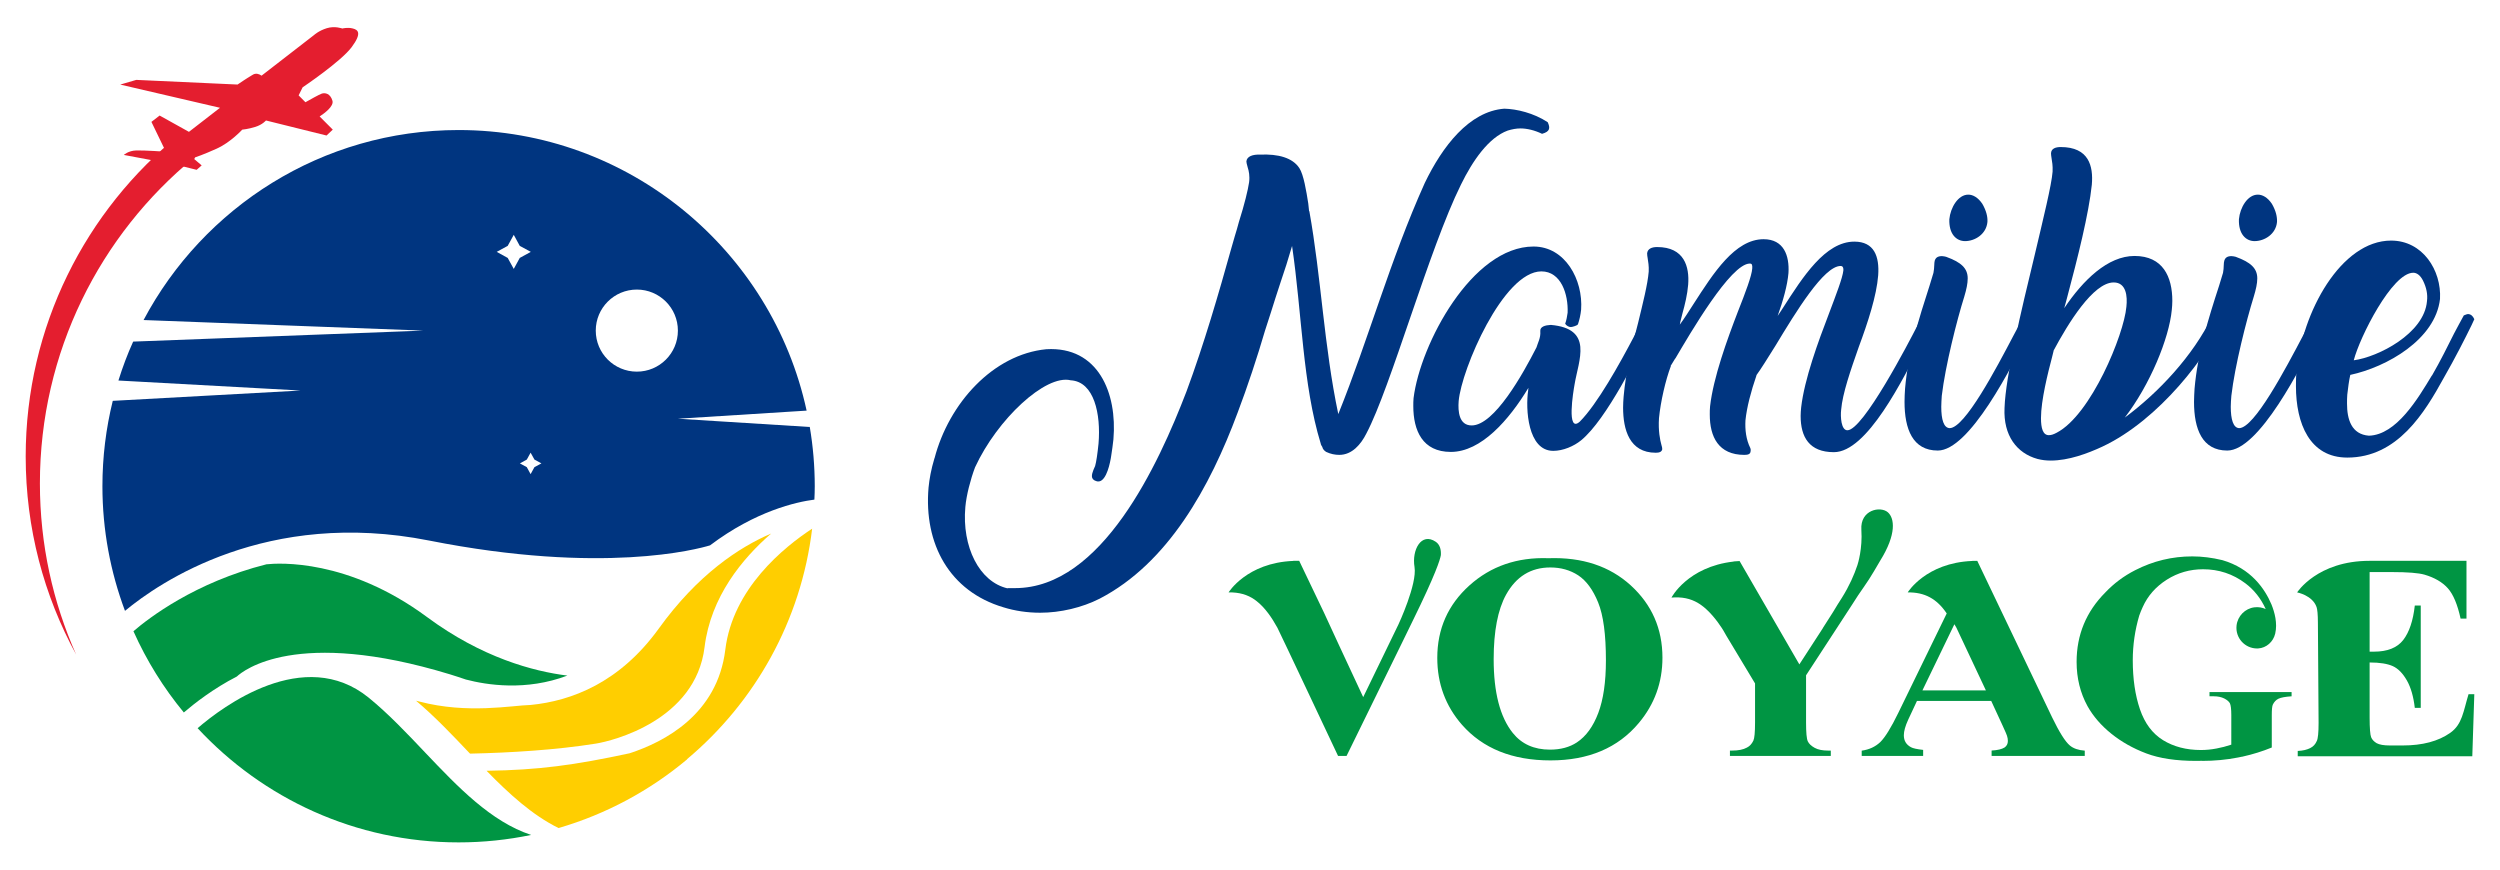 <?xml version="1.0" encoding="utf-8"?>
<!-- Generator: Adobe Illustrator 16.0.0, SVG Export Plug-In . SVG Version: 6.00 Build 0)  -->
<!DOCTYPE svg PUBLIC "-//W3C//DTD SVG 1.1//EN" "http://www.w3.org/Graphics/SVG/1.1/DTD/svg11.dtd">
<svg version="1.1" id="Calque_1" xmlns="http://www.w3.org/2000/svg" xmlns:xlink="http://www.w3.org/1999/xlink" x="0px" y="0px"
	 width="184px" height="64px" viewBox="0 0 184 64" enable-background="new 0 0 184 64" xml:space="preserve">
<g>
	<g>
		<g>
			<g>
				<path fill="#003580" d="M96.289,14.981l0.059,0.556h0.019c0.876,4.874,1.077,9.947,2.131,14.939
					c2.247-5.568,3.797-11.298,6.364-17.006c1.293-2.687,3.263-5.271,5.848-5.471c0.914,0.02,2.168,0.317,3.203,0.996
					c0.199,0.437,0.16,0.695-0.418,0.854c-0.538-0.259-1.095-0.397-1.591-0.397c-0.301,0-0.617,0.06-0.937,0.158
					c-1.411,0.517-2.585,2.228-3.441,3.979c-2.348,4.734-5.17,14.937-6.962,18.319c-0.397,0.795-1.054,1.571-1.989,1.571
					c-0.317,0-0.637-0.061-0.973-0.22c-0.159-0.1-0.259-0.239-0.278-0.358c-0.042-0.059-0.12-0.198-0.12-0.258
					c-1.332-4.357-1.374-9.527-2.108-14.54c-0.259,0.896-0.559,1.85-0.876,2.765c-0.22,0.676-0.456,1.392-0.676,2.108l-0.437,1.352
					c-0.559,1.911-1.293,4.139-2.011,6.027c-2.047,5.51-5.132,11.098-10.163,13.708c-1.293,0.656-2.885,1.034-4.375,1.034
					c-0.957,0-1.872-0.139-2.707-0.4c-3.958-1.174-5.869-4.656-5.51-8.813c0.062-0.617,0.18-1.313,0.438-2.167v0.021
					c1.055-4.058,4.315-7.657,8.234-8.036c3.8-0.22,5.231,3.201,4.934,6.642c-0.042,0.358-0.1,0.837-0.161,1.192
					c-0.02,0.062-0.02,0.201-0.039,0.24c-0.12,0.656-0.437,1.868-1.074,1.631c-0.437-0.141-0.317-0.496-0.199-0.814l0.119-0.278
					v0.018c0.1-0.355,0.181-0.934,0.259-1.689c0.181-2.168-0.317-4.554-2.047-4.655c-1.849-0.456-5.41,2.865-7.042,6.406
					c-0.336,0.896-0.637,2.048-0.714,2.925c-0.259,2.905,1.013,5.508,3.122,5.987l-0.021-0.022h0.56
					c6.383,0,10.561-9.129,12.61-14.461c1.291-3.479,2.387-7.26,3.302-10.542l0.258-0.896c0.098-0.336,0.217-0.695,0.298-1.032
					c0.417-1.313,0.676-2.39,0.757-2.946c0.058-0.456-0.021-0.834-0.101-1.074c-0.081-0.259-0.1-0.417-0.1-0.457
					c0.039-0.377,0.479-0.516,0.996-0.497c1.371-0.061,2.406,0.239,2.903,0.993C95.949,12.854,96.149,14.086,96.289,14.981z"/>
				<path fill="#003580" d="M116.111,23.893c-0.062,0.08-0.398,0.178-0.495,0.178c-0.139,0-0.301-0.078-0.419-0.239
					c0.096-0.278,0.141-0.537,0.18-0.815c0.056-1.352-0.478-3.043-1.931-3.043c-2.806,0-5.888,7.221-6.088,9.549
					c-0.058,0.755,0.022,1.789,0.957,1.789c1.669,0,3.779-3.799,4.772-5.747c0.082-0.3,0.319-0.698,0.28-1.173
					c-0.043-0.359,0.377-0.459,0.775-0.479c1.57,0.139,2.086,0.776,2.169,1.61c0.078,0.856-0.278,1.892-0.418,2.745
					c-0.099,0.537-0.617,3.66,0.379,2.765c1.291-1.293,2.943-4.275,3.978-6.244c0.295-0.637,0.618-1.254,0.834-1.613
					c0.101-0.039,0.201-0.059,0.301-0.059c0.234,0,0.375,0.158,0.473,0.378l-0.194,0.437c-1.096,2.208-3.421,6.942-5.294,8.475
					c-0.535,0.437-1.332,0.776-2.05,0.776c-1.889,0-2.046-3.104-1.848-4.436c0-0.061,0-0.019,0.019-0.2
					c-1.43,2.367-3.48,4.714-5.708,4.714c-2.089,0-2.764-1.571-2.764-3.382c0-0.159,0-0.398,0.019-0.576
					c0.498-3.997,4.317-11.159,8.831-11.159c2.329,0,3.66,2.448,3.501,4.656c-0.041,0.376-0.119,0.734-0.235,1.074L116.111,23.893z"
					/>
				<path fill="#003580" d="M135.57,19.596c-0.022,0-0.039-0.02-0.1-0.02c-1.235,0-3.283,3.363-4.796,5.869
					c-0.573,0.915-1.052,1.691-1.413,2.186l0.022-0.02c-0.418,1.213-0.718,2.368-0.817,3.322c-0.039,0.697,0.043,1.412,0.36,2.05
					c0.017,0.06,0.039,0.1,0.017,0.238c-0.017,0.198-0.177,0.259-0.455,0.259c-1.908,0-2.548-1.332-2.548-2.965
					c0-0.178,0-0.437,0.022-0.614c0.239-2.108,1.251-4.896,2.046-6.962c0.558-1.413,1.019-2.626,1.058-3.185
					c0.017-0.258-0.022-0.356-0.178-0.356c-1.413,0-4.4,5.151-5.49,7.001v-0.02l-0.34,0.557h0.02
					c-0.397,1.054-0.754,2.606-0.876,3.838c-0.062,0.935,0.078,1.612,0.178,1.969c0.042,0.12,0.062,0.24,0.062,0.319
					c-0.039,0.198-0.217,0.26-0.479,0.26c-1.931,0-2.403-1.691-2.403-3.324c0-0.259,0.017-0.537,0.039-0.815
					c0.155-1.789,0.618-3.739,1.073-5.449c0.34-1.413,0.695-2.785,0.773-3.741c0.022-0.417-0.039-0.734-0.078-0.993
					c-0.022-0.139-0.039-0.22-0.039-0.359c0.039-0.339,0.356-0.458,0.734-0.458c2.009,0,2.388,1.453,2.287,2.766
					c-0.056,0.716-0.239,1.472-0.418,2.109c-0.101,0.456-0.139,0.476-0.197,0.834c0.337-0.459,0.677-0.996,1.032-1.552
					c1.436-2.228,3.026-4.734,5.134-4.734c1.492,0,1.908,1.213,1.831,2.487c-0.078,0.915-0.4,2.05-0.796,3.162
					c0.14-0.22,0.239-0.359,0.379-0.575c1.468-2.29,3.12-4.896,5.267-4.896c1.453,0,1.854,1.077,1.753,2.486
					c-0.116,1.494-0.757,3.463-1.43,5.271c-0.601,1.711-1.196,3.422-1.295,4.616c-0.062,0.517,0,1.511,0.455,1.511
					c1.157,0.02,4.557-6.525,5.153-7.697c0-0.021,0.043-0.099,0.06-0.119l0.062-0.12h-0.022c0.122-0.259,0.2-0.439,0.5-0.439
					c0.239,0,0.396,0.162,0.495,0.378l-0.596,1.194c-1.591,3.162-4.216,8.415-6.642,8.415c-1.813,0-2.447-1.113-2.447-2.666
					c0-0.178,0.017-0.437,0.039-0.637c0.239-2.069,1.252-4.834,2.047-6.901c0.54-1.433,0.995-2.606,1.057-3.163
					C135.687,19.754,135.647,19.637,135.57,19.596z"/>
				<path fill="#003580" d="M142.297,20.113c0.04-0.219,0.062-0.417,0.062-0.557c0-0.178,0.022-0.297,0.039-0.378
					c0.1-0.339,0.456-0.378,0.834-0.278c1.096,0.398,1.591,0.834,1.591,1.591c0,0.378-0.094,0.815-0.256,1.352
					c-0.539,1.71-1.39,5.073-1.652,7.282c-0.017,0.258-0.038,0.595-0.038,0.815c0,0.935,0.178,1.552,0.617,1.571
					c1.112,0,3.421-4.375,4.712-6.842c0.339-0.637,0.601-1.135,0.795-1.452c0.123-0.061,0.224-0.1,0.301-0.1
					c0.2,0,0.355,0.158,0.495,0.397l-0.217,0.417c-1.553,3.223-4.656,9.229-6.961,9.229c-1.852,0-2.446-1.591-2.446-3.58
					c0-0.317,0.017-0.657,0.039-0.974c0.217-2.587,0.996-5.093,1.808-7.599l0.278-0.915V20.113z M146.275,16.333
					c-0.079,0.896-0.913,1.413-1.647,1.413c-0.64,0-1.196-0.517-1.157-1.61c0.083-0.857,0.641-1.811,1.396-1.811
					c0.333,0,0.712,0.201,1.032,0.676C146.196,15.518,146.297,15.957,146.275,16.333z"/>
				<path fill="#003580" d="M162.849,23.236c0.316-0.339,0.595-0.22,0.856,0.159c-1.117,2.665-4.774,7.519-8.993,9.487
					c-1.076,0.499-2.467,1.016-3.778,1.016c-0.356,0-0.657-0.04-0.974-0.12c-1.515-0.418-2.525-1.711-2.426-3.759
					c0.077-2.327,1.229-7.162,2.208-11.2c0.656-2.785,1.252-5.19,1.329-6.186c0.022-0.437-0.039-0.755-0.077-0.993
					c-0.022-0.139-0.039-0.259-0.039-0.359c0.017-0.359,0.355-0.458,0.712-0.458c2.069,0,2.409,1.392,2.292,2.766
					c-0.223,2.148-1.035,5.369-1.83,8.353c-0.084,0.359-0.101,0.34-0.201,0.738c1.392-2.07,3.205-3.841,5.174-3.841
					c2.087,0,2.781,1.532,2.781,3.304c0,0.217-0.017,0.437-0.038,0.656c-0.201,2.128-1.613,5.53-3.461,7.936
					c2.448-1.811,5.032-4.536,6.442-7.479L162.849,23.236z M151.133,25.823l0.018-0.022l-0.118,0.479
					c-0.3,1.135-0.817,3.182-0.817,4.495c0,0.737,0.139,1.254,0.579,1.254c0.178,0,0.356-0.062,0.578-0.181
					c2.525-1.313,4.951-7.219,5.129-9.268c0.084-0.756,0-1.792-0.935-1.792C154.056,20.789,152.207,23.812,151.133,25.823z"/>
				<path fill="#003580" d="M163.61,20.113c0.039-0.219,0.056-0.417,0.056-0.557c0-0.178,0.022-0.297,0.045-0.378
					c0.096-0.339,0.456-0.378,0.834-0.278c1.09,0.398,1.591,0.834,1.591,1.591c0,0.378-0.1,0.815-0.262,1.352
					c-0.533,1.71-1.39,5.073-1.646,7.282c-0.022,0.258-0.044,0.595-0.044,0.815c0,0.935,0.184,1.552,0.617,1.571
					c1.115,0,3.421-4.375,4.718-6.842c0.335-0.637,0.595-1.135,0.795-1.452c0.117-0.061,0.218-0.1,0.295-0.1
					c0.2,0,0.361,0.158,0.501,0.397l-0.223,0.417c-1.55,3.223-4.65,9.229-6.96,9.229c-1.852,0-2.447-1.591-2.447-3.58
					c0-0.317,0.022-0.657,0.039-0.974c0.223-2.587,0.996-5.093,1.813-7.599l0.278-0.915V20.113z M167.588,16.333
					c-0.078,0.896-0.918,1.413-1.652,1.413c-0.634,0-1.192-0.517-1.151-1.61c0.077-0.857,0.635-1.811,1.391-1.811
					c0.339,0,0.718,0.201,1.035,0.676C167.51,15.518,167.604,15.957,167.588,16.333z"/>
				<path fill="#003580" d="M172.76,33.678c-2.766,0-3.778-2.506-3.778-5.251c0-0.336,0-0.675,0.038-1.032v0.02
					c0.379-4.437,3.282-9.708,6.965-9.708c2.326,0,3.716,2.188,3.6,4.297c-0.339,2.982-3.918,5.013-6.604,5.588
					c-0.1,0.437-0.161,0.935-0.221,1.452c-0.019,0.2-0.019,0.459-0.019,0.656c0,1.155,0.317,2.267,1.612,2.367
					c2.026-0.058,3.617-2.745,4.635-4.437v0.021c0.634-1.095,1.19-2.227,1.63-3.103c0.201-0.398,0.518-0.954,0.718-1.333
					c0.14-0.061,0.256-0.1,0.295-0.1c0.238,0,0.378,0.158,0.479,0.378l-0.201,0.437c-0.477,0.977-1.212,2.428-2.046,3.88
					C178.449,30.376,176.462,33.678,172.76,33.678z M177.614,20.074c-1.552,0-3.938,4.734-4.378,6.444
					c1.791-0.239,5.194-1.969,5.39-4.355c0.062-0.498-0.038-0.996-0.294-1.514C178.132,20.252,177.87,20.074,177.614,20.074z"/>
			</g>
		</g>
		<g>
			<g>
				<path fill="#009543" d="M103.145,47.398l-4.038,8.238h-0.626c0,0-4.266-9.052-4.442-9.388l-0.028-0.057
					c-0.016-0.027-0.035-0.06-0.052-0.087c-0.316-0.576-0.832-1.368-1.478-1.867c0,0-0.001,0-0.001-0.001
					c-0.017-0.014-0.033-0.026-0.051-0.037c-0.025-0.021-0.05-0.037-0.077-0.058c-0.002-0.001-0.003-0.003-0.004-0.004
					c-0.541-0.38-1.167-0.55-1.923-0.538c0,0,1.333-2.178,4.757-2.315l0.004-0.009h0.434l1.819,3.803l1.106,2.396l1.786,3.835
					l2.599-5.361c0.001-0.001,1.387-2.971,1.178-4.22c-0.209-1.242,0.493-2.581,1.565-1.852c0.304,0.209,0.398,0.57,0.375,0.979
					c-0.054,0.331-0.385,1.403-2.059,4.813L103.145,47.398z"/>
				<path fill="#009543" d="M113.967,41.084c2.485-0.085,4.504,0.584,6.059,2.002c1.55,1.416,2.33,3.188,2.33,5.322
					c0,1.82-0.581,3.423-1.738,4.803c-1.533,1.834-3.703,2.755-6.5,2.755c-2.811,0-4.982-0.878-6.518-2.624
					c-1.21-1.387-1.816-3.026-1.816-4.922c0-2.134,0.787-3.908,2.365-5.332C109.724,41.671,111.663,41.001,113.967,41.084z
					 M114.104,41.765c-1.431,0-2.517,0.666-3.26,2.01c-0.604,1.098-0.91,2.682-0.91,4.742c0,2.444,0.469,4.257,1.406,5.427
					c0.652,0.815,1.563,1.229,2.737,1.229c0.791,0,1.449-0.181,1.979-0.531c0.679-0.449,1.202-1.173,1.577-2.165
					s0.563-2.282,0.563-3.877c0-1.9-0.188-3.315-0.572-4.259c-0.384-0.942-0.876-1.609-1.469-1.998
					C115.564,41.959,114.876,41.765,114.104,41.765z"/>
				<path fill="#009543" d="M138.376,41.276l-0.457,0.778c-0.235,0.398-0.487,0.789-0.753,1.167
					c-0.254,0.352-0.538,0.782-0.853,1.284l-3.387,5.197v3.474c0,0.74,0.042,1.206,0.129,1.387c0.084,0.178,0.249,0.335,0.501,0.476
					c0.249,0.139,0.578,0.204,0.998,0.204h0.192v0.394h-7.423v-0.394h0.154c0.466,0,0.829-0.072,1.097-0.222
					c0.2-0.099,0.355-0.267,0.472-0.506c0.083-0.174,0.125-0.616,0.125-1.337v-2.878l-2.111-3.509
					c-0.136-0.237-0.223-0.388-0.243-0.425l-0.035-0.054c-0.015-0.031-0.036-0.058-0.054-0.087c-0.362-0.551-0.935-1.303-1.61-1.755
					c-0.001,0-0.001,0-0.001-0.001c-0.021-0.013-0.034-0.025-0.055-0.033c-0.024-0.018-0.056-0.037-0.081-0.05
					c-0.001-0.001-0.003-0.002-0.004-0.003c-0.566-0.34-1.204-0.464-1.957-0.402c0,0,1.172-2.263,4.574-2.651l0.004-0.009
					l0.033-0.003l0.327-0.021l0.075-0.005l4.399,7.606l1.729-2.666l-0.004-0.004l0.751-1.176c0.123-0.196,0.236-0.379,0.337-0.556
					l0.331-0.521c0.543-0.873,0.892-1.672,1.129-2.382c0.035-0.107,0.385-1.218,0.291-2.606c-0.098-1.468,1.406-1.762,1.953-1.281
					C139.429,38.132,139.614,39.292,138.376,41.276z"/>
				<path fill="#009543" d="M153.438,55.248v0.389h-6.856v-0.398c0.435-0.021,0.751-0.099,0.951-0.222
					c0.163-0.113,0.246-0.271,0.246-0.482c0-0.125-0.02-0.253-0.065-0.386c-0.018-0.064-0.127-0.328-0.343-0.79l-0.818-1.771h-5.464
					l-0.649,1.388c-0.211,0.46-0.318,0.842-0.318,1.139c0,0.402,0.174,0.69,0.525,0.88c0.146,0.083,0.444,0.146,0.896,0.197v0.445
					h-4.522v-0.389c0.554-0.075,1.008-0.29,1.369-0.632c0.354-0.349,0.798-1.064,1.324-2.148l3.564-7.319
					c-0.727-1.086-1.629-1.567-2.871-1.548c0,0,1.328-2.178,4.753-2.315l0.005-0.009h0.362l5.504,11.51
					c0.534,1.102,0.968,1.797,1.312,2.083C152.602,55.086,152.966,55.214,153.438,55.248z M146.162,50.814l-2.174-4.622
					c-0.046-0.077-0.094-0.158-0.146-0.247l-2.352,4.869H146.162z"/>
				<path fill="#009543" d="M168.661,50.936v0.311c-0.458,0.031-0.776,0.089-0.961,0.176c-0.179,0.086-0.318,0.231-0.417,0.43
					c-0.055,0.108-0.08,0.372-0.08,0.788v2.375c-0.687,0.282-1.4,0.503-2.135,0.667c0.001,0.001,0.002,0.002,0.002,0.003
					c-0.038,0.007-0.068,0.011-0.098,0.014c-0.087,0.021-0.166,0.04-0.248,0.051c-0.854,0.169-1.738,0.25-2.652,0.251v-0.007
					c-0.144,0.005-0.289,0.007-0.436,0.007c-1.476,0-2.7-0.185-3.672-0.552c-0.971-0.367-1.832-0.854-2.576-1.454
					c-0.744-0.599-1.329-1.276-1.749-2.027c-0.53-0.968-0.801-2.053-0.801-3.256c0-1.988,0.705-3.694,2.114-5.109h-0.001
					c0.624-0.658,1.356-1.21,2.204-1.641c1.318-0.675,2.716-1.013,4.2-1.013c0.712,0,1.445,0.092,2.208,0.275
					c2.114,0.613,3.13,2.115,3.613,3.254c0.241,0.594,0.455,1.392,0.279,2.154c-0.141,0.598-0.646,1.058-1.259,1.092
					c-0.023,0.001-0.049,0.002-0.075,0.002c-0.896,0-1.61-0.775-1.511-1.687c0.077-0.696,0.626-1.257,1.314-1.342
					c0.302-0.036,0.587,0.015,0.833,0.128c-0.355-0.78-0.854-1.411-1.5-1.896c-0.915-0.688-1.954-1.033-3.113-1.033
					c-0.967,0-1.856,0.254-2.668,0.768c-0.811,0.516-1.4,1.183-1.773,2.015c-0.094,0.202-0.18,0.415-0.255,0.626
					c-0.315,1.068-0.476,2.167-0.476,3.293c0,1.369,0.175,2.568,0.527,3.6c0.352,1.032,0.916,1.791,1.703,2.278
					c0.78,0.479,1.708,0.724,2.785,0.724c0.373,0,0.758-0.035,1.153-0.112c0.351-0.063,0.71-0.158,1.084-0.282V52.64
					c0-0.454-0.038-0.741-0.102-0.876c-0.07-0.131-0.209-0.248-0.416-0.356c-0.214-0.107-0.467-0.161-0.768-0.161h-0.319v-0.311
					H168.661z M157.127,46.541c0.036-0.212,0.081-0.413,0.135-0.616C157.208,46.128,157.163,46.329,157.127,46.541z"/>
				<path fill="#009543" d="M182.109,51.093l-0.148,4.569h-12.848V55.27c0.385-0.018,0.697-0.09,0.943-0.225
					c0.201-0.099,0.356-0.267,0.46-0.508c0.087-0.167,0.132-0.616,0.132-1.334l-0.05-7.363c0-0.626-0.044-1.008-0.098-1.159
					c-0.303-0.869-1.431-1.08-1.431-1.08s1.485-2.324,5.329-2.324h7.135v4.254H181.1c-0.227-1.038-0.539-1.787-0.941-2.237
					c-0.406-0.451-0.978-0.783-1.715-0.999c-0.433-0.125-1.236-0.191-2.421-0.191h-1.619v5.858h0.316
					c0.992,0,1.709-0.284,2.157-0.858c0.443-0.574,0.728-1.419,0.852-2.535h0.438v7.53h-0.438c-0.094-0.817-0.284-1.491-0.582-2.017
					c-0.298-0.522-0.638-0.872-1.032-1.053c-0.395-0.179-0.964-0.271-1.711-0.271v4.052c0,0.791,0.042,1.276,0.112,1.452
					c0.071,0.177,0.213,0.321,0.408,0.438c0.201,0.109,0.524,0.167,0.973,0.167h0.934c1.461,0,2.632-0.309,3.513-0.934
					c0.88-0.623,0.953-1.567,1.34-2.84H182.109z"/>
			</g>
		</g>
	</g>
	<g>
		<g>
			<path fill-rule="evenodd" clip-rule="evenodd" fill="#E41E2F" d="M14.311,11.581c-6.944,5.687-11.374,14.326-11.374,24
				c0,4.483,0.955,8.747,2.668,12.596c-2.37-4.332-3.714-9.3-3.714-14.579c0-9.576,4.423-18.12,11.333-23.699
				C13.567,10.468,13.932,11.032,14.311,11.581L14.311,11.581z"/>
			<path fill-rule="evenodd" clip-rule="evenodd" fill="#E41E2F" d="M13.906,9.704l2.286-1.771L8.85,6.225l1.178-0.345l7.455,0.342
				c0,0,0.855-0.58,1.151-0.738c0.209-0.112,0.438-0.044,0.617,0.085l3.866-2.993c0,0,0.342-0.317,0.937-0.501
				c0.596-0.182,1.14,0.024,1.14,0.024s0.391-0.103,0.765-0.005c0.375,0.093,0.713,0.314-0.073,1.372
				c-0.786,1.062-3.612,2.96-3.612,2.96L21.979,7.02l0.501,0.505c0.329-0.188,1.006-0.565,1.193-0.632
				c0.251-0.088,0.639-0.015,0.795,0.523c0.118,0.399-0.578,0.916-0.943,1.155l0.967,0.97l-0.459,0.433l-4.458-1.107
				c0,0-0.251,0.305-0.783,0.472c-0.535,0.167-0.964,0.203-0.964,0.203s-0.853,0.934-1.862,1.391
				c-1.009,0.456-1.611,0.652-1.611,0.652l-0.057,0.125l0.544,0.462l-0.369,0.327l-1.327-0.33c0,0-1.301,0.393-1.499,0.397
				c-0.2,0.005-0.122-0.309-0.037-0.454c0.084-0.146,0.13-0.217,0.13-0.217l-2.627-0.492c0,0,0.327-0.312,0.916-0.33
				c0.587-0.019,2.177,0.094,2.177,0.094L11.144,8.97l0.605-0.466L13.906,9.704z"/>
		</g>
		<g>
			<path fill="#003580" d="M59.6,31.426l-9.708-0.608l9.475-0.596C56.814,18.434,46.297,9.571,33.756,9.571
				c-10.045,0-18.783,5.676-23.189,13.984l20.589,0.778L9.801,25.142c-0.421,0.929-0.779,1.884-1.085,2.865l13.408,0.736L8.3,29.502
				c-0.498,2.013-0.762,4.12-0.762,6.284c0,3.226,0.591,6.313,1.661,9.173c2.526-2.097,10.456-7.539,22.384-5.175
				c12.764,2.528,19.764,0.634,20.677,0.354c3.356-2.532,6.356-3.196,7.679-3.367c0.016-0.329,0.027-0.654,0.027-0.985
				C59.965,34.301,59.839,32.843,59.6,31.426z M37.813,19.793l-0.446-0.81l-0.809-0.446l0.809-0.441l0.446-0.814l0.441,0.814
				l0.814,0.441l-0.814,0.446L37.813,19.793z M39.334,34.384l-0.281,0.513l-0.28-0.513l-0.508-0.279l0.508-0.281l0.28-0.508
				l0.281,0.508l0.514,0.281L39.334,34.384z M46.873,27.353c-1.67,0-3.025-1.349-3.025-3.02c0-1.67,1.355-3.021,3.025-3.021
				c1.665,0,3.02,1.35,3.02,3.021C49.893,26.004,48.538,27.353,46.873,27.353z"/>
			<path fill="#009543" d="M39.092,61.452C37.368,61.809,35.583,62,33.754,62c-7.585,0-14.42-3.243-19.21-8.405
				c1.823-1.577,7.838-6.102,12.591-2.247c1.472,1.201,2.845,2.655,4.174,4.058C33.698,57.917,36.13,60.474,39.092,61.452z"/>
			<path fill="#009543" d="M41.757,49.723c-3.041,1.155-5.947,0.69-7.468,0.29c-0.388-0.131-0.77-0.259-1.168-0.381
				c-11.318-3.449-15.227-0.272-15.689,0.159c-1.749,0.897-3.146,2-3.903,2.647c-1.49-1.805-2.74-3.816-3.708-5.979
				c1.108-0.956,4.532-3.602,9.79-4.927c0.912-0.099,6.003-0.413,11.803,3.872C35.472,48.41,39.264,49.413,41.757,49.723z"/>
			<path fill="#FFCE00" d="M48.481,46.27c-2.869,3.97-6.409,5.319-9.426,5.615c-1.364,0.03-4.634,0.684-8.186-0.25
				c-0.083-0.021-0.166-0.039-0.248-0.061c1.372,1.155,2.663,2.513,3.912,3.831c0.021,0.021,0.041,0.042,0.063,0.063
				c2.976-0.066,6.322-0.269,9.263-0.739c1.226-0.196,7.337-1.705,7.997-7.101c0.455-3.713,2.784-6.524,4.901-8.359
				C54.404,40.277,51.35,42.284,48.481,46.27z"/>
			<path fill="#FFCE00" d="M41.11,60.944c3.513-1.025,6.723-2.762,9.457-5.052l0.008-0.025c4.981-4.18,8.385-10.17,9.199-16.956
				c-2.076,1.359-5.844,4.409-6.391,8.904c-0.579,4.77-4.495,6.795-7.043,7.626c-4.07,0.875-6.704,1.235-10.53,1.289
				C37.463,58.423,39.18,59.995,41.11,60.944z"/>
		</g>
	</g>
</g>
</svg>
